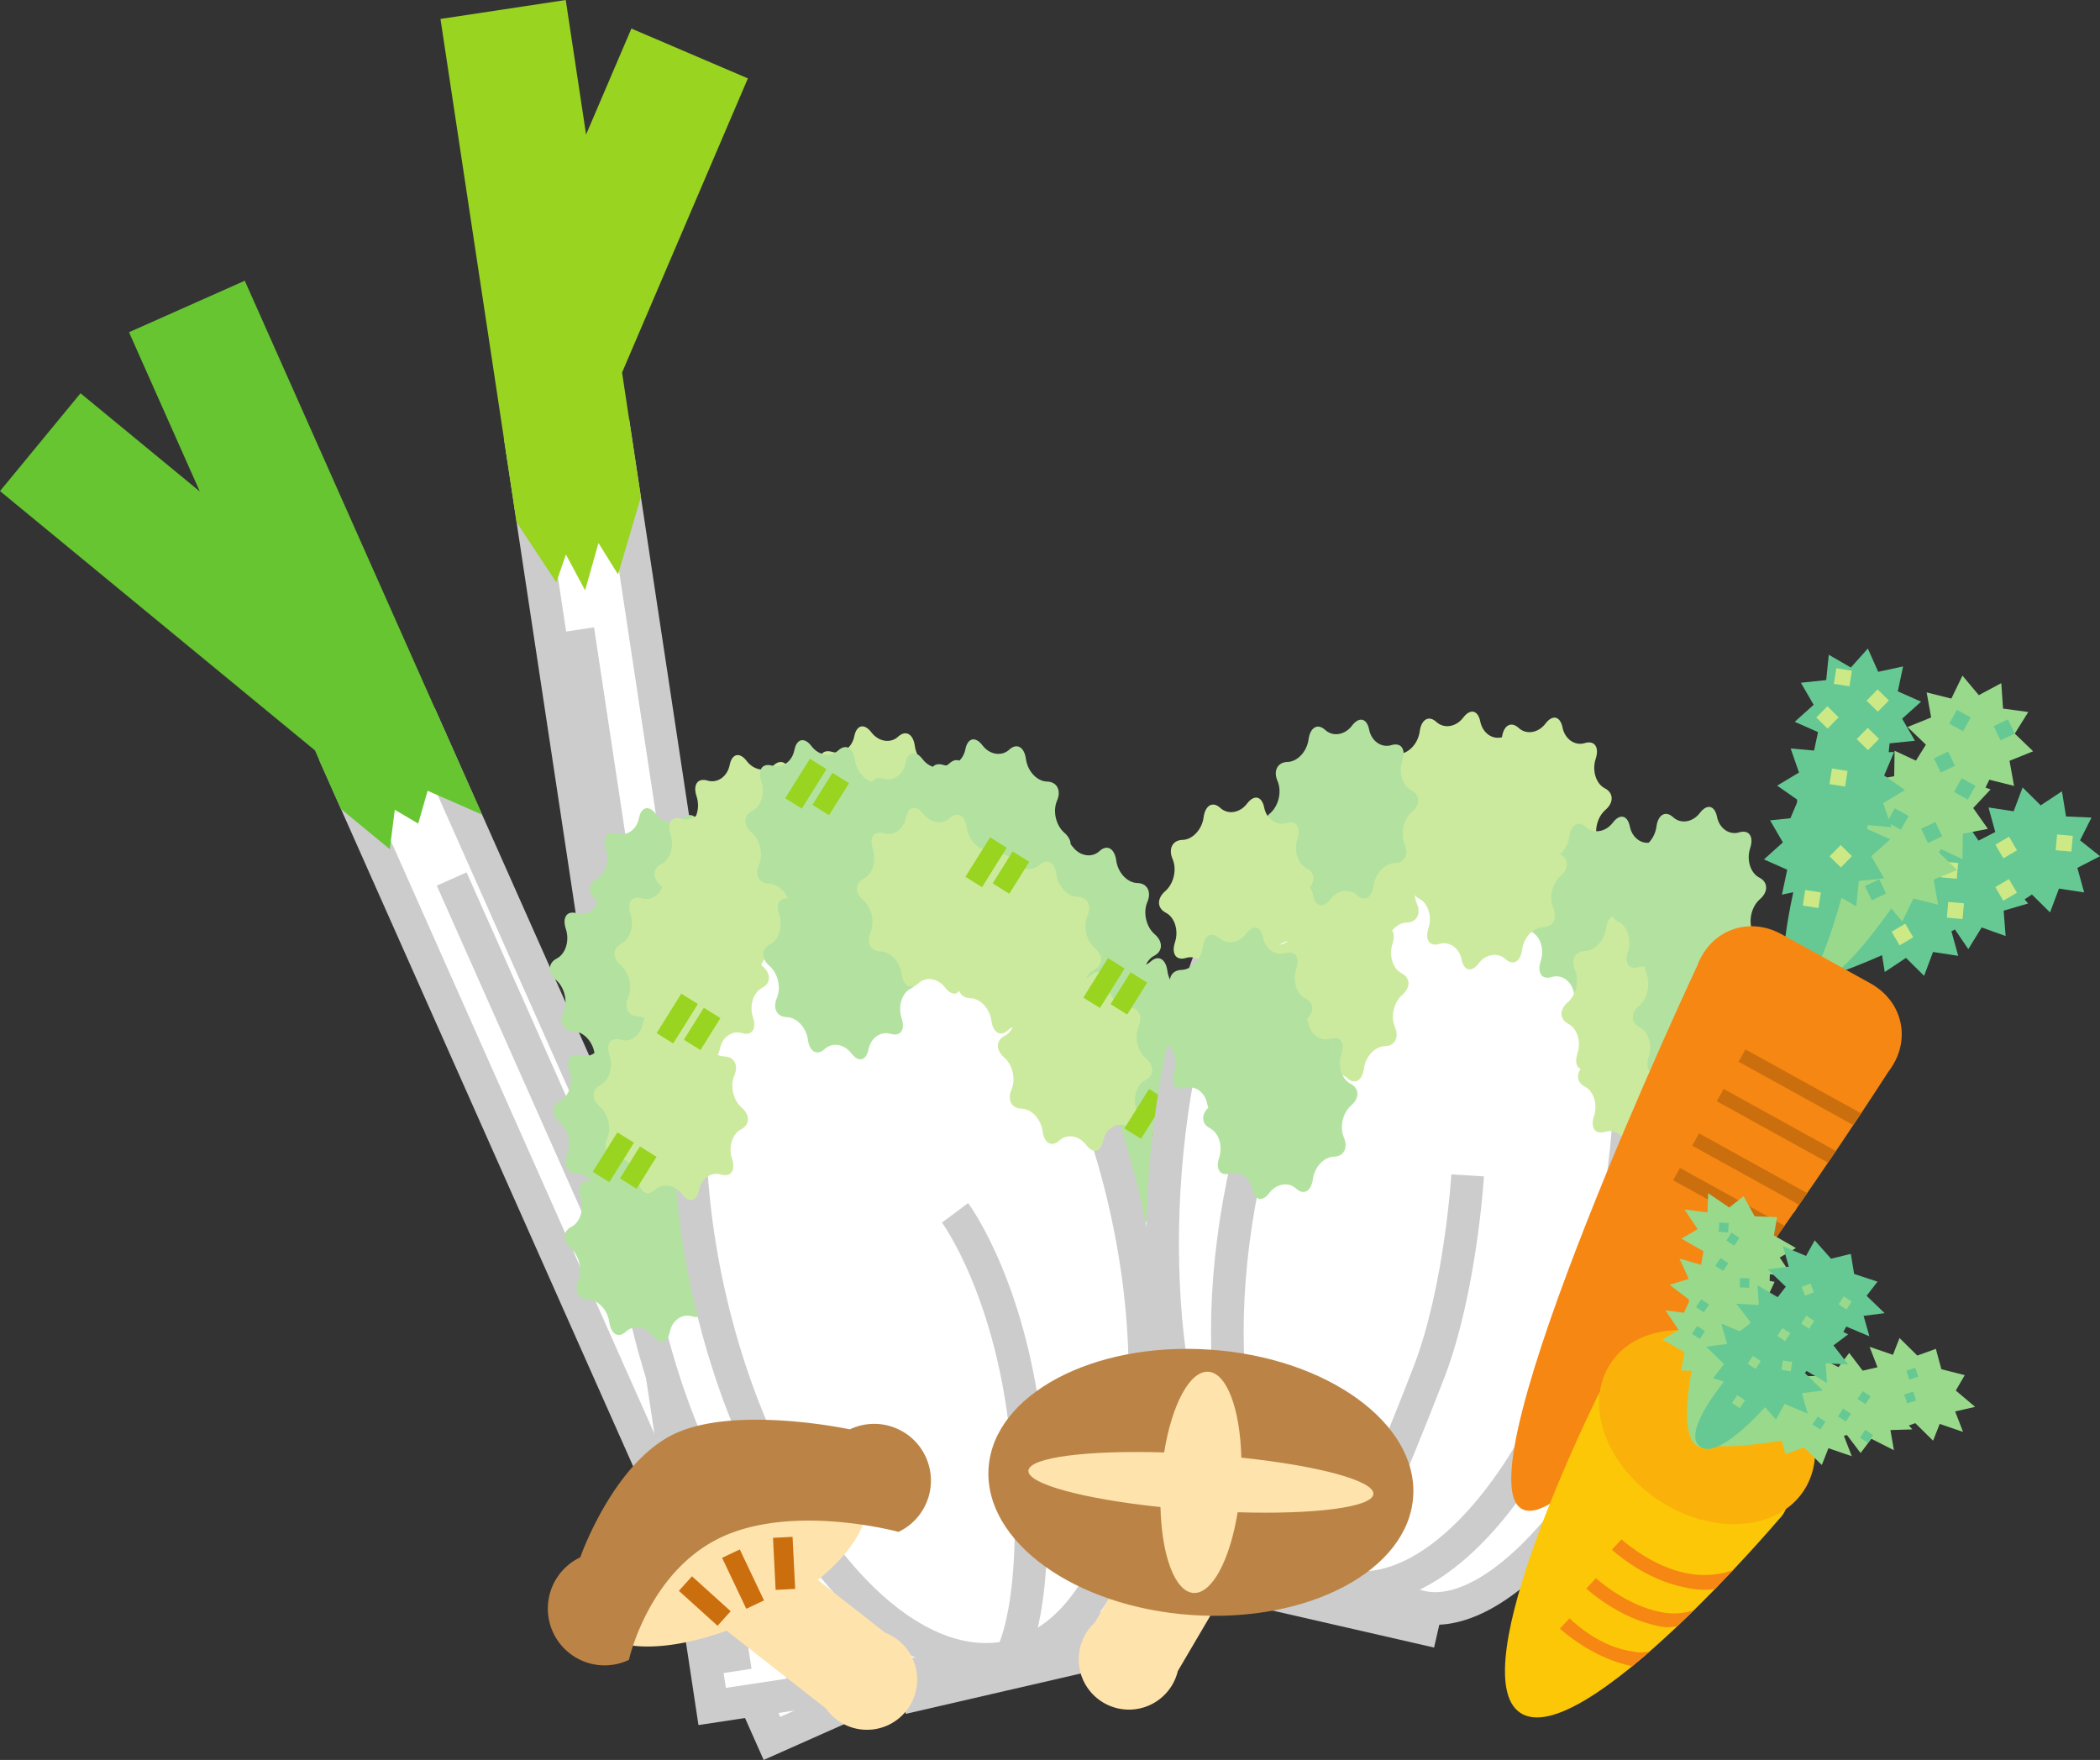 <svg xmlns="http://www.w3.org/2000/svg" width="321.574" height="269.469"><rect width="100%" height="100%" fill="#333333" stroke="none"/><path fill="#fff" stroke="#ccc" stroke-width="5" d="m51.136 115.29 67.074 150.88 13.16-5.848-67.078-150.879"/><path fill="#66c530" d="m68.925 119.857-32.71-73.574-13.16 5.852 14.128 31.777-24.512-20.18L3.52 74.85l46.746 38.485 3.988 8.976 3.524 2.899.668-5.29 4.082 2.388 1.34-4.665 5.058 2.215"/><path fill="none" stroke="#66c530" stroke-width="5" d="m68.925 119.857-32.71-73.574-13.16 5.852 14.128 31.777-24.512-20.18L3.52 74.85l46.746 38.485 3.988 8.976 3.524 2.899.668-5.29 4.082 2.388 1.34-4.665zm0 0"/><path fill="#fff" stroke="#ccc" stroke-width="5" d="m119.867 248.627-50.7-114.04m10.461-67.89 29.426 194.586 14.238-2.152L93.867 64.54"/><path fill="#99d420" d="m95.585 75.932-2.906-19.22 18.563-43.394-13.239-5.664-9.414 22.008-4.054-26.816-14.239 2.152 11.196 74.039 2.992 4.523 1.691-4.867 2.703 5.051 1.899-6.719 3.043 4.88 1.765-5.973"/><path fill="none" stroke="#99d420" stroke-width="5" d="m95.585 75.932-2.906-19.22 18.563-43.394-13.239-5.664-9.414 22.008-4.054-26.816-14.239 2.152 11.196 74.039 2.992 4.523 1.691-4.867 2.703 5.051 1.899-6.719 3.043 4.88zm0 0"/><path fill="#fff" stroke="#ccc" stroke-width="5" d="M112.609 255.889 88.492 96.424"/><path fill="#fff" d="m165.835 253.592-1.941-8.418-25.258 5.82 1.942 8.422 25.257-5.824"/><path fill="none" stroke="#ccc" stroke-width="5" d="m165.835 253.592-1.941-8.418-25.258 5.82 1.942 8.422zm0 0"/><path fill="#fff" d="M163.98 251.525c17.535-4.039 25.336-35.152 17.426-69.492-7.914-34.344-28.543-58.906-46.082-54.867-17.535 4.043-25.336 35.156-17.422 69.496 7.91 34.34 28.543 58.906 46.078 54.863"/><path fill="none" stroke="#ccc" stroke-width="5" d="M163.98 251.525c17.535-4.039 25.336-35.152 17.426-69.492-7.914-34.344-28.543-58.906-46.082-54.867-17.535 4.043-25.336 35.156-17.422 69.496 7.91 34.34 28.543 58.906 46.078 54.863zm0 0"/><path fill="#ccea9e" d="M116.925 120.865c.356-1.766 1.535-2.039 2.625-.601 1.09 1.433 2.93 1.73 4.09.656 1.16-1.074 2.313-.426 2.567 1.437.25 1.864 1.703 3.414 3.226 3.446 1.524.03 2.211 1.347 1.527 2.93-.683 1.581-.171 3.796 1.133 4.917 1.309 1.125 1.27 2.61-.09 3.305-1.359.695-1.988 2.723-1.398 4.508.594 1.789-.16 2.875-1.676 2.418-1.511-.461-3.039.613-3.39 2.379-.352 1.77-1.532 2.039-2.621.605-1.09-1.433-2.93-1.73-4.09-.656-1.16 1.074-2.317.426-2.567-1.442-.25-1.863-1.703-3.41-3.23-3.44-1.524-.032-2.211-1.353-1.528-2.935.684-1.578.176-3.793-1.132-4.914-1.309-1.12-1.266-2.609.093-3.304 1.356-.696 1.985-2.723 1.395-4.512-.59-1.785.164-2.871 1.676-2.414 1.511.457 3.039-.613 3.39-2.383"/><path fill="#ccea9e" d="M130.816 112.74c.351-1.766 1.531-2.039 2.621-.605 1.094 1.437 2.934 1.734 4.094.66 1.16-1.074 2.312-.426 2.562 1.437.254 1.864 1.703 3.414 3.23 3.446 1.524.027 2.212 1.347 1.528 2.93-.684 1.581-.172 3.792 1.133 4.917 1.308 1.121 1.266 2.61-.09 3.305-1.36.691-1.988 2.723-1.398 4.508.593 1.785-.165 2.87-1.676 2.414-1.512-.457-3.04.617-3.39 2.383-.352 1.77-1.532 2.039-2.622.605-1.09-1.437-2.934-1.73-4.094-.66-1.16 1.074-2.312.43-2.562-1.438-.25-1.863-1.703-3.414-3.23-3.44-1.524-.032-2.212-1.353-1.528-2.935.684-1.578.176-3.793-1.133-4.918-1.308-1.12-1.265-2.609.09-3.3 1.36-.696 1.988-2.727 1.398-4.512-.59-1.785.164-2.871 1.676-2.414 1.512.457 3.04-.613 3.39-2.383M110.8 133.057c.352-1.766 1.532-2.04 2.621-.606 1.094 1.438 2.934 1.73 4.094.66 1.16-1.074 2.313-.43 2.567 1.438.25 1.863 1.703 3.414 3.226 3.445 1.524.027 2.211 1.348 1.527 2.93-.683 1.582-.171 3.793 1.133 4.914 1.309 1.125 1.266 2.613-.09 3.304-1.359.696-1.988 2.727-1.398 4.512.594 1.785-.16 2.871-1.676 2.414-1.511-.457-3.039.614-3.39 2.383-.352 1.766-1.532 2.04-2.621.606-1.09-1.438-2.93-1.735-4.094-.66-1.16 1.074-2.313.425-2.563-1.438-.254-1.863-1.703-3.414-3.23-3.445-1.524-.028-2.211-1.348-1.528-2.93.684-1.582.172-3.793-1.132-4.918-1.309-1.121-1.266-2.61.09-3.3 1.359-.696 1.988-2.727 1.398-4.513-.59-1.785.164-2.87 1.676-2.414 1.511.457 3.039-.617 3.39-2.382"/><path fill="#ccea9e" d="M111.351 154.826c.352-1.77 1.531-2.039 2.625-.605 1.086 1.437 2.93 1.73 4.09.66 1.16-1.074 2.312-.43 2.566 1.437.25 1.864 1.703 3.414 3.227 3.442 1.523.03 2.21 1.351 1.527 2.933-.683 1.582-.172 3.793 1.133 4.914 1.309 1.125 1.266 2.61-.09 3.305-1.36.695-1.984 2.727-1.394 4.512.59 1.785-.164 2.87-1.68 2.414-1.512-.457-3.039.613-3.39 2.383-.352 1.765-1.532 2.039-2.622.605-1.09-1.437-2.93-1.734-4.09-.66-1.164 1.074-2.316.426-2.566-1.438-.25-1.863-1.703-3.414-3.23-3.445-1.524-.031-2.211-1.348-1.528-2.93.684-1.582.176-3.793-1.133-4.918-1.308-1.12-1.265-2.609.094-3.304 1.356-.692 1.984-2.723 1.395-4.508-.59-1.785.164-2.875 1.675-2.414 1.512.457 3.04-.617 3.391-2.383"/><path fill="#b3e2a0" d="M147.828 114.732c.351-1.77 1.53-2.039 2.62-.605 1.09 1.437 2.93 1.73 4.09.66 1.16-1.074 2.317-.43 2.567 1.437.25 1.864 1.703 3.415 3.227 3.442 1.523.031 2.214 1.351 1.53 2.933-.687 1.583-.175 3.793 1.134 4.915 1.304 1.125 1.265 2.613-.094 3.304-1.356.696-1.984 2.727-1.395 4.512.59 1.785-.164 2.871-1.675 2.414-1.516-.457-3.04.613-3.395 2.383-.352 1.765-1.531 2.039-2.621.605-1.09-1.437-2.93-1.734-4.09-.66-1.16 1.074-2.316.426-2.566-1.437-.25-1.864-1.703-3.414-3.227-3.446-1.527-.027-2.215-1.347-1.531-2.93.683-1.581.176-3.792-1.133-4.917-1.305-1.121-1.266-2.61.094-3.301 1.355-.695 1.984-2.727 1.394-4.512-.59-1.785.164-2.87 1.676-2.414 1.516.457 3.04-.617 3.395-2.383"/><path fill="#b3e2a0" d="M161.652 130.264c.351-1.766 1.531-2.04 2.62-.602 1.09 1.434 2.93 1.73 4.09.656 1.16-1.074 2.317-.426 2.567 1.438.25 1.863 1.703 3.414 3.227 3.445 1.527.031 2.215 1.348 1.531 2.93-.684 1.582-.176 3.793 1.133 4.918 1.305 1.12 1.265 2.61-.094 3.3-1.355.696-1.984 2.727-1.394 4.512.59 1.79-.164 2.875-1.676 2.418-1.516-.46-3.04.613-3.395 2.38-.351 1.769-1.531 2.038-2.62.605-1.09-1.438-2.93-1.73-4.09-.657-1.16 1.07-2.313.426-2.567-1.441-.25-1.863-1.703-3.414-3.227-3.442-1.527-.03-2.214-1.351-1.53-2.933.687-1.582.175-3.793-1.134-4.914-1.304-1.125-1.265-2.613.094-3.305 1.36-.695 1.984-2.726 1.395-4.512-.59-1.785.164-2.87 1.675-2.414 1.516.457 3.04-.613 3.395-2.382"/><path fill="#b3e2a0" d="M169.488 147.178c.351-1.77 1.531-2.04 2.62-.606 1.09 1.434 2.934 1.73 4.095.656 1.16-1.07 2.312-.425 2.562 1.438.25 1.867 1.703 3.414 3.23 3.445 1.524.031 2.212 1.352 1.528 2.93-.684 1.582-.176 3.797 1.133 4.918 1.308 1.125 1.265 2.61-.094 3.305-1.355.695-1.984 2.726-1.394 4.511.59 1.785-.165 2.871-1.676 2.414-1.512-.457-3.04.614-3.39 2.383-.352 1.766-1.532 2.04-2.626.602-1.09-1.434-2.93-1.73-4.09-.657-1.16 1.075-2.312.426-2.562-1.437-.254-1.863-1.707-3.414-3.23-3.445-1.524-.032-2.212-1.348-1.528-2.93.684-1.582.172-3.793-1.133-4.918-1.308-1.121-1.265-2.61.09-3.305 1.36-.695 1.988-2.722 1.398-4.508-.593-1.785.164-2.875 1.676-2.417 1.512.457 3.04-.614 3.39-2.38"/><path fill="#b3e2a0" d="M171.015 162.248c.352-1.766 1.531-2.04 2.621-.606 1.09 1.438 2.934 1.73 4.094.66 1.156-1.074 2.312-.425 2.562 1.438s1.704 3.414 3.23 3.442c1.524.03 2.212 1.351 1.528 2.933-.683 1.582-.175 3.793 1.133 4.918 1.309 1.121 1.266 2.61-.094 3.3-1.355.696-1.984 2.727-1.394 4.513.59 1.785-.164 2.87-1.676 2.414-1.512-.457-3.039.613-3.39 2.382-.352 1.766-1.532 2.04-2.626.606-1.09-1.438-2.93-1.734-4.09-.66-1.16 1.074-2.312.426-2.566-1.438-.25-1.863-1.703-3.414-3.226-3.441-1.524-.031-2.211-1.352-1.528-2.934.684-1.582.172-3.793-1.133-4.914-1.308-1.125-1.265-2.613.09-3.304 1.36-.696 1.989-2.727 1.399-4.512-.594-1.785.164-2.871 1.676-2.414 1.511.457 3.039-.617 3.39-2.383"/><path fill="#ccea9e" d="M113.046 174.139c.352-1.77 1.532-2.04 2.621-.606 1.09 1.438 2.934 1.73 4.094.66 1.16-1.074 2.313-.43 2.563 1.438.254 1.863 1.707 3.414 3.23 3.441 1.524.031 2.211 1.352 1.528 2.934-.684 1.582-.172 3.793 1.132 4.914 1.309 1.125 1.266 2.613-.09 3.304-1.359.696-1.988 2.727-1.398 4.512.594 1.785-.164 2.871-1.676 2.414-1.511-.457-3.039.614-3.39 2.383-.352 1.766-1.532 2.04-2.621.602-1.09-1.434-2.934-1.73-4.094-.657-1.16 1.075-2.313.426-2.563-1.437-.254-1.863-1.703-3.414-3.23-3.445-1.524-.028-2.211-1.348-1.527-2.93.683-1.582.171-3.793-1.133-4.918-1.309-1.121-1.266-2.61.09-3.305 1.359-.691 1.988-2.722 1.398-4.508-.594-1.785.164-2.87 1.676-2.418 1.511.461 3.039-.613 3.39-2.378m20.508-40.973c.352-1.766 1.531-2.04 2.621-.602 1.094 1.434 2.934 1.73 4.094.657 1.16-1.075 2.313-.426 2.566 1.437.25 1.867 1.704 3.414 3.227 3.445 1.523.032 2.215 1.348 1.527 2.93-.683 1.582-.172 3.797 1.133 4.918 1.309 1.121 1.266 2.61-.09 3.305-1.359.695-1.988 2.722-1.394 4.508.59 1.789-.168 2.875-1.68 2.418-1.512-.458-3.039.613-3.39 2.382-.352 1.766-1.532 2.035-2.622.602-1.09-1.434-2.933-1.73-4.093-.656-1.157 1.074-2.313.425-2.563-1.438s-1.703-3.414-3.23-3.445c-1.524-.031-2.211-1.348-1.528-2.93.684-1.582.176-3.797-1.132-4.918-1.305-1.125-1.266-2.61.09-3.305 1.359-.695 1.988-2.722 1.398-4.511-.594-1.785.164-2.871 1.676-2.414 1.511.457 3.039-.614 3.39-2.383"/><path fill="#b3e2a0" d="M147.914 123.1c.351-1.766 1.53-2.036 2.62-.602 1.09 1.434 2.934 1.73 4.094.656 1.16-1.07 2.313-.426 2.563 1.438.254 1.867 1.703 3.414 3.23 3.445 1.524.031 2.211 1.348 1.528 2.93-.684 1.582-.172 3.797 1.133 4.918 1.308 1.125 1.265 2.609-.09 3.304-1.36.696-1.989 2.723-1.399 4.512.59 1.785-.164 2.871-1.675 2.414-1.512-.457-3.04.613-3.391 2.383-.352 1.766-1.531 2.039-2.621.601-1.094-1.433-2.934-1.73-4.094-.656-1.16 1.074-2.312.426-2.562-1.437-.254-1.867-1.707-3.414-3.23-3.446-1.524-.03-2.212-1.347-1.528-2.93.683-1.581.172-3.796-1.133-4.917-1.309-1.121-1.266-2.61.09-3.305 1.36-.695 1.984-2.723 1.394-4.508-.59-1.789.168-2.875 1.68-2.418 1.512.457 3.039-.613 3.39-2.383"/><path fill="#fff" d="M144.898 255.924c17.535-4.04 25.336-35.157 17.426-69.496-7.914-34.34-28.543-58.903-46.082-54.864-17.535 4.043-25.336 35.157-17.422 69.496 7.91 34.34 28.543 58.903 46.078 54.864"/><path fill="none" stroke="#ccc" stroke-width="5" d="M144.898 255.924c17.535-4.04 25.336-35.157 17.426-69.496-7.914-34.34-28.543-58.903-46.082-54.864-17.535 4.043-25.336 35.157-17.422 69.496 7.91 34.34 28.543 58.903 46.078 54.864zm0 0"/><path fill="#b3e2a0" d="M97.843 125.264c.356-1.766 1.535-2.04 2.625-.606 1.09 1.438 2.93 1.73 4.09.66 1.16-1.074 2.313-.43 2.566 1.438.25 1.863 1.704 3.414 3.227 3.445 1.523.027 2.211 1.348 1.527 2.93-.683 1.582-.171 3.793 1.133 4.914 1.309 1.125 1.27 2.613-.09 3.304-1.359.696-1.984 2.727-1.394 4.512.59 1.785-.164 2.871-1.68 2.414-1.512-.457-3.039.614-3.39 2.383-.352 1.766-1.532 2.04-2.622.606-1.09-1.438-2.93-1.73-4.09-.66-1.16 1.074-2.316.43-2.566-1.438-.25-1.863-1.703-3.414-3.226-3.445-1.528-.028-2.215-1.348-1.532-2.93.684-1.582.176-3.793-1.132-4.918-1.309-1.121-1.266-2.61.093-3.3 1.356-.696 1.985-2.727 1.395-4.513-.59-1.785.164-2.87 1.676-2.414 1.511.457 3.039-.613 3.39-2.382"/><path fill="#ccea9e" d="M111.734 117.139c.351-1.77 1.531-2.04 2.621-.606 1.094 1.434 2.934 1.73 4.094.656 1.16-1.07 2.312-.425 2.562 1.438.254 1.867 1.707 3.414 3.23 3.445 1.524.031 2.212 1.352 1.528 2.93-.684 1.582-.172 3.797 1.133 4.918 1.308 1.125 1.265 2.61-.09 3.304-1.36.696-1.988 2.723-1.394 4.512.59 1.785-.168 2.871-1.68 2.414-1.512-.457-3.04.614-3.39 2.383-.352 1.766-1.532 2.04-2.622.602-1.09-1.434-2.933-1.73-4.094-.657-1.16 1.075-2.312.426-2.562-1.437s-1.703-3.414-3.23-3.445c-1.524-.032-2.212-1.348-1.528-2.93.684-1.582.176-3.793-1.133-4.918-1.308-1.121-1.265-2.61.09-3.305 1.36-.695 1.988-2.722 1.398-4.511-.59-1.782.165-2.872 1.676-2.415 1.512.457 3.04-.613 3.39-2.378"/><path fill="#b3e2a0" d="M91.718 137.455c.352-1.77 1.535-2.04 2.625-.606 1.09 1.434 2.93 1.731 4.09.657 1.16-1.074 2.313-.426 2.566 1.437.25 1.864 1.704 3.414 3.227 3.446 1.523.03 2.211 1.351 1.527 2.93-.683 1.581-.171 3.796 1.133 4.917 1.309 1.125 1.27 2.61-.09 3.305-1.359.695-1.988 2.723-1.394 4.508.59 1.789-.164 2.875-1.68 2.418-1.512-.457-3.039.613-3.39 2.379-.352 1.77-1.532 2.039-2.622.605-1.09-1.434-2.93-1.73-4.09-.656-1.16 1.074-2.316.426-2.566-1.438-.25-1.863-1.703-3.414-3.23-3.445-1.524-.031-2.211-1.348-1.528-2.93.684-1.582.176-3.793-1.132-4.918-1.309-1.12-1.266-2.61.093-3.304 1.356-.696 1.985-2.723 1.395-4.512-.59-1.785.164-2.871 1.676-2.414 1.511.457 3.039-.613 3.39-2.38"/><path fill="#b3e2a0" d="M92.269 159.22c.356-1.765 1.535-2.038 2.625-.601 1.09 1.434 2.93 1.73 4.09.656 1.16-1.074 2.312-.426 2.566 1.438.25 1.863 1.703 3.414 3.227 3.445 1.523.031 2.215 1.348 1.527 2.93-.683 1.582-.172 3.797 1.133 4.918 1.309 1.12 1.266 2.61-.09 3.304-1.36.696-1.984 2.723-1.394 4.508.59 1.79-.164 2.875-1.68 2.418-1.512-.457-3.035.613-3.39 2.38-.352 1.769-1.532 2.042-2.622.605-1.09-1.434-2.93-1.73-4.09-.657-1.16 1.075-2.316.426-2.566-1.437-.25-1.867-1.703-3.414-3.227-3.445-1.527-.032-2.214-1.348-1.53-2.93.683-1.582.175-3.797-1.134-4.918-1.304-1.125-1.265-2.61.094-3.305 1.356-.695 1.984-2.722 1.395-4.512-.59-1.785.164-2.87 1.675-2.414 1.512.457 3.04-.613 3.391-2.382"/><path fill="#ccea9e" d="M128.746 119.127c.351-1.766 1.53-2.04 2.62-.602 1.09 1.434 2.93 1.73 4.09.657 1.16-1.075 2.317-.426 2.567 1.437s1.703 3.414 3.227 3.445c1.527.032 2.214 1.352 1.53 2.93-.683 1.582-.175 3.797 1.134 4.918 1.304 1.125 1.265 2.61-.094 3.305-1.356.695-1.985 2.722-1.395 4.507.59 1.79-.164 2.875-1.675 2.418-1.516-.46-3.04.614-3.395 2.383-.352 1.766-1.531 2.04-2.621.602-1.09-1.434-2.93-1.73-4.09-.656-1.16 1.074-2.316.425-2.566-1.438s-1.703-3.414-3.227-3.445c-1.527-.031-2.215-1.348-1.531-2.93.683-1.582.176-3.797-1.133-4.918-1.305-1.121-1.266-2.61.094-3.305 1.355-.695 1.984-2.722 1.394-4.511-.59-1.785.164-2.871 1.676-2.414 1.516.457 3.04-.614 3.395-2.383"/><path fill="#ccea9e" d="M142.57 134.662c.351-1.77 1.531-2.04 2.62-.605 1.09 1.437 2.93 1.73 4.09.656 1.16-1.07 2.317-.426 2.567 1.441.25 1.863 1.703 3.414 3.227 3.442 1.527.03 2.215 1.351 1.531 2.933-.684 1.582-.176 3.793 1.133 4.914 1.304 1.125 1.265 2.61-.094 3.305-1.355.695-1.984 2.726-1.394 4.512.59 1.785-.165 2.87-1.676 2.414-1.516-.457-3.04.613-3.395 2.383-.351 1.765-1.531 2.039-2.62.601-1.09-1.434-2.93-1.73-4.09-.656-1.16 1.074-2.313.426-2.567-1.438-.25-1.863-1.703-3.414-3.227-3.445-1.523-.031-2.215-1.348-1.53-2.93.687-1.582.175-3.797-1.134-4.918-1.304-1.12-1.265-2.609.094-3.304 1.355-.692 1.984-2.723 1.394-4.508-.59-1.785.165-2.875 1.68-2.418 1.512.46 3.035-.613 3.39-2.379"/><path fill="#ccea9e" d="M150.406 151.572c.351-1.765 1.531-2.039 2.625-.601 1.086 1.433 2.93 1.73 4.09.656 1.16-1.074 2.312-.426 2.562 1.437.254 1.864 1.703 3.414 3.23 3.446 1.524.03 2.212 1.347 1.528 2.93-.684 1.581-.172 3.792 1.133 4.917 1.308 1.121 1.265 2.61-.094 3.305-1.355.695-1.984 2.723-1.395 4.508.59 1.785-.164 2.875-1.675 2.414-1.512-.457-3.04.617-3.39 2.383-.352 1.77-1.532 2.039-2.626.605-1.09-1.437-2.93-1.73-4.09-.656-1.16 1.07-2.312.426-2.562-1.442-.254-1.863-1.703-3.41-3.23-3.44-1.524-.032-2.212-1.352-1.528-2.935.684-1.582.172-3.792-1.133-4.914-1.308-1.125-1.266-2.609.094-3.304 1.355-.696 1.984-2.727 1.394-4.512-.59-1.785.164-2.871 1.676-2.414 1.512.457 3.04-.613 3.39-2.383"/><path fill="#ccea9e" d="M151.933 166.646c.352-1.77 1.531-2.039 2.621-.605 1.09 1.433 2.934 1.73 4.09.656 1.164-1.074 2.316-.426 2.566 1.438.25 1.867 1.704 3.414 3.23 3.445 1.524.031 2.212 1.352 1.528 2.93-.683 1.582-.172 3.797 1.133 4.918 1.309 1.125 1.266 2.609-.094 3.304-1.355.696-1.984 2.723-1.394 4.512.59 1.785-.164 2.871-1.676 2.414-1.512-.457-3.039.613-3.39 2.383-.352 1.766-1.532 2.039-2.622.601-1.09-1.433-2.933-1.73-4.093-.656-1.16 1.074-2.313.426-2.567-1.437-.25-1.864-1.703-3.414-3.226-3.446-1.524-.03-2.211-1.347-1.528-2.93.684-1.581.172-3.796-1.133-4.917-1.308-1.121-1.265-2.61.09-3.305 1.36-.695 1.989-2.723 1.399-4.508-.59-1.789.164-2.875 1.675-2.418 1.512.461 3.04-.613 3.391-2.379"/><path fill="#b3e2a0" d="M93.964 178.537c.352-1.77 1.532-2.043 2.621-.605 1.09 1.433 2.934 1.73 4.094.656 1.16-1.074 2.313-.426 2.567 1.437.25 1.864 1.703 3.414 3.226 3.446 1.524.03 2.211 1.347 1.528 2.93-.684 1.581-.172 3.796 1.132 4.917 1.309 1.121 1.266 2.61-.09 3.305-1.359.695-1.988 2.723-1.398 4.508.594 1.789-.164 2.875-1.676 2.418-1.511-.457-3.039.613-3.39 2.379-.352 1.77-1.532 2.039-2.621.605-1.09-1.434-2.93-1.73-4.094-.656-1.156 1.074-2.313.426-2.563-1.438-.25-1.863-1.703-3.414-3.23-3.445-1.524-.031-2.211-1.352-1.527-2.93.683-1.582.171-3.797-1.133-4.918-1.309-1.12-1.266-2.609.093-3.304 1.356-.696 1.985-2.723 1.395-4.512-.59-1.785.164-2.871 1.676-2.414 1.511.457 3.039-.613 3.39-2.379"/><path fill="#ccea9e" d="M114.472 137.564c.352-1.765 1.531-2.039 2.625-.605 1.09 1.437 2.93 1.734 4.09.66 1.16-1.074 2.313-.426 2.566 1.438.25 1.863 1.704 3.414 3.227 3.445 1.523.027 2.215 1.347 1.527 2.93-.683 1.582-.172 3.792 1.133 4.917 1.309 1.122 1.266 2.61-.09 3.301-1.359.696-1.988 2.727-1.394 4.512.59 1.785-.164 2.871-1.68 2.414-1.512-.457-3.039.617-3.39 2.383-.352 1.765-1.532 2.039-2.622.605-1.09-1.437-2.93-1.73-4.09-.66-1.16 1.074-2.316.43-2.566-1.437-.25-1.864-1.703-3.414-3.23-3.442-1.524-.03-2.211-1.351-1.528-2.933.684-1.582.176-3.793-1.132-4.918-1.305-1.121-1.266-2.61.093-3.301 1.356-.695 1.985-2.727 1.395-4.512-.59-1.785.164-2.87 1.676-2.414 1.511.457 3.039-.613 3.39-2.383"/><path fill="#ccea9e" d="M128.832 127.498c.351-1.766 1.53-2.04 2.62-.606 1.09 1.438 2.934 1.735 4.094.66 1.16-1.074 2.313-.425 2.563 1.438.254 1.863 1.703 3.414 3.23 3.445 1.524.028 2.211 1.348 1.528 2.93-.684 1.582-.172 3.793 1.133 4.918 1.308 1.121 1.265 2.61-.09 3.305-1.36.691-1.989 2.722-1.399 4.508.59 1.785-.164 2.875-1.676 2.414-1.511-.457-3.039.617-3.39 2.382-.352 1.77-1.531 2.04-2.621.606-1.094-1.434-2.934-1.73-4.094-.66-1.16 1.074-2.312.43-2.562-1.438-.254-1.863-1.708-3.414-3.231-3.441-1.523-.031-2.21-1.352-1.527-2.934.683-1.578.172-3.793-1.133-4.914-1.309-1.125-1.266-2.613.09-3.304 1.36-.696 1.988-2.727 1.394-4.512-.59-1.785.168-2.871 1.68-2.414 1.512.457 3.039-.614 3.39-2.383"/><path fill="#fff" d="M154.804 253.639c17.535-4.04 25.34-35.153 17.426-69.497-7.914-34.34-28.543-58.902-46.078-54.859-17.535 4.04-25.34 35.152-17.426 69.496 7.914 34.34 28.543 58.903 46.078 54.86"/><path fill="none" stroke="#ccc" stroke-width="5" d="M154.804 253.639c17.535-4.04 25.34-35.153 17.426-69.497-7.914-34.34-28.543-58.902-46.078-54.859-17.535 4.04-25.34 35.152-17.426 69.496 7.914 34.34 28.543 58.903 46.078 54.86zm0 0"/><path fill="#ccea9e" d="M107.753 122.982c.352-1.77 1.532-2.039 2.622-.605 1.09 1.433 2.93 1.73 4.09.656 1.16-1.074 2.316-.426 2.566 1.438.25 1.863 1.703 3.414 3.226 3.445 1.528.031 2.215 1.348 1.532 2.93-.684 1.582-.176 3.793 1.132 4.918 1.305 1.12 1.266 2.609-.093 3.304-1.356.696-1.985 2.723-1.395 4.512.59 1.785-.164 2.871-1.676 2.414-1.511-.457-3.039.613-3.39 2.379-.356 1.77-1.535 2.043-2.625.605-1.09-1.433-2.93-1.73-4.09-.656-1.16 1.07-2.313.426-2.567-1.437-.25-1.868-1.703-3.414-3.226-3.446-1.524-.03-2.215-1.347-1.527-2.93.683-1.581.171-3.796-1.133-4.917-1.309-1.125-1.266-2.61.09-3.305 1.359-.695 1.988-2.723 1.394-4.508-.59-1.789.164-2.875 1.68-2.418 1.511.457 3.039-.613 3.39-2.379"/><path fill="#b3e2a0" d="M121.644 114.853c.352-1.765 1.531-2.039 2.621-.605 1.09 1.437 2.93 1.734 4.09.66 1.16-1.074 2.316-.426 2.566 1.438.25 1.863 1.704 3.414 3.23 3.445 1.524.031 2.212 1.348 1.528 2.93-.683 1.582-.176 3.793 1.133 4.918 1.305 1.12 1.266 2.609-.094 3.304-1.355.692-1.984 2.723-1.394 4.508.59 1.785-.164 2.875-1.68 2.418-1.512-.46-3.035.613-3.39 2.379-.348 1.766-1.532 2.039-2.622.605-1.09-1.437-2.93-1.73-4.09-.656-1.16 1.07-2.316.426-2.566-1.441-.25-1.864-1.703-3.414-3.226-3.442-1.528-.03-2.215-1.351-1.532-2.933.688-1.582.176-3.793-1.133-4.914-1.304-1.125-1.265-2.61.094-3.305 1.36-.695 1.985-2.723 1.395-4.512-.59-1.785.164-2.87 1.68-2.414 1.511.457 3.035-.613 3.39-2.383"/><path fill="#ccea9e" d="M101.628 135.17c.352-1.766 1.532-2.04 2.622-.606 1.09 1.438 2.93 1.735 4.09.66 1.16-1.074 2.316-.425 2.566 1.438s1.703 3.414 3.226 3.445c1.528.028 2.215 1.348 1.532 2.93-.684 1.582-.176 3.793 1.132 4.918 1.305 1.121 1.266 2.61-.093 3.3-1.356.696-1.985 2.727-1.395 4.512.59 1.786-.164 2.872-1.676 2.415-1.515-.458-3.039.613-3.39 2.382-.356 1.77-1.535 2.04-2.625.606-1.09-1.438-2.93-1.73-4.09-.66-1.16 1.074-2.317.43-2.567-1.438-.25-1.863-1.703-3.414-3.226-3.445-1.524-.028-2.215-1.348-1.527-2.93.683-1.582.171-3.793-1.133-4.914-1.309-1.125-1.27-2.613.09-3.309 1.355-.69 1.984-2.722 1.394-4.507-.59-1.785.164-2.871 1.68-2.414 1.512.457 3.039-.614 3.39-2.383"/><path fill="#ccea9e" d="M98.414 156.822c.351-1.77 1.535-2.039 2.625-.605 1.09 1.437 2.93 1.73 4.09.656 1.16-1.07 2.316-.426 2.566 1.441.25 1.864 1.703 3.41 3.226 3.442 1.524.03 2.211 1.351 1.528 2.933-.684 1.578-.172 3.793 1.136 4.918 1.305 1.121 1.262 2.606-.093 3.301-1.36.695-1.985 2.727-1.395 4.512.59 1.785-.168 2.87-1.68 2.414-1.511-.457-3.039.613-3.39 2.383-.352 1.765-1.531 2.039-2.621.601-1.09-1.433-2.934-1.73-4.094-.656-1.156 1.074-2.312.426-2.562-1.438-.25-1.863-1.704-3.414-3.23-3.445-1.524-.031-2.212-1.347-1.528-2.93.683-1.582.176-3.792-1.133-4.917-1.309-1.122-1.266-2.61.094-3.305 1.355-.695 1.984-2.723 1.394-4.508-.59-1.785.164-2.875 1.676-2.414 1.516.457 3.039-.617 3.39-2.383"/><path fill="#b3e2a0" d="M138.652 116.846c.351-1.766 1.531-2.04 2.625-.606 1.086 1.438 2.93 1.73 4.09.66 1.16-1.074 2.312-.43 2.562 1.438.254 1.863 1.703 3.414 3.23 3.445 1.524.031 2.212 1.348 1.528 2.93-.684 1.582-.172 3.793 1.133 4.918 1.308 1.12 1.265 2.61-.09 3.3-1.36.696-1.988 2.727-1.399 4.512.59 1.785-.164 2.875-1.675 2.414-1.512-.457-3.04.614-3.39 2.383-.352 1.766-1.532 2.04-2.622.606-1.094-1.438-2.934-1.73-4.094-.66-1.16 1.074-2.312.43-2.562-1.438-.25-1.863-1.703-3.414-3.23-3.445-1.524-.028-2.212-1.348-1.528-2.93.684-1.582.176-3.793-1.133-4.914-1.308-1.125-1.266-2.613.09-3.305 1.36-.695 1.988-2.726 1.398-4.512-.59-1.785.164-2.875 1.676-2.414 1.512.457 3.04-.613 3.39-2.382"/><path fill="#ccea9e" d="M152.476 132.377c.352-1.766 1.531-2.04 2.621-.602 1.09 1.434 2.934 1.73 4.094.657 1.16-1.075 2.312-.426 2.562 1.437.254 1.863 1.707 3.414 3.23 3.445 1.524.032 2.212 1.348 1.528 2.93-.683 1.582-.172 3.797 1.133 4.918 1.309 1.121 1.266 2.61-.09 3.305-1.36.695-1.984 2.722-1.394 4.507.59 1.786-.168 2.875-1.68 2.415-1.512-.457-3.039.617-3.39 2.382-.352 1.77-1.532 2.04-2.622.606-1.09-1.434-2.933-1.73-4.093-.656-1.16 1.07-2.313.425-2.563-1.438-.254-1.867-1.707-3.414-3.23-3.445-1.524-.031-2.211-1.352-1.528-2.93.684-1.582.172-3.797-1.133-4.918-1.308-1.125-1.265-2.61.09-3.305 1.36-.695 1.988-2.726 1.399-4.511-.59-1.785.164-2.871 1.675-2.414 1.512.457 3.04-.614 3.391-2.383"/><path fill="#ccea9e" d="M160.312 149.29c.355-1.765 1.535-2.038 2.625-.605 1.09 1.438 2.93 1.73 4.09.657 1.16-1.07 2.316-.426 2.566 1.441.25 1.863 1.703 3.414 3.227 3.441 1.523.032 2.215 1.352 1.531 2.934-.684 1.582-.176 3.793 1.129 4.914 1.309 1.125 1.27 2.61-.09 3.305-1.355.695-1.984 2.722-1.394 4.512.59 1.785-.164 2.87-1.676 2.414-1.516-.457-3.04.613-3.395 2.382-.351 1.766-1.53 2.04-2.62.602-1.09-1.434-2.93-1.73-4.09-.656-1.16 1.074-2.317.426-2.567-1.438-.25-1.863-1.703-3.414-3.227-3.445-1.527-.031-2.214-1.348-1.53-2.93.683-1.582.175-3.793-1.134-4.918-1.304-1.12-1.265-2.61.094-3.304 1.356-.692 1.984-2.723 1.395-4.508-.59-1.785.164-2.875 1.675-2.418 1.516.46 3.04-.613 3.391-2.38"/><path fill="#b3e2a0" d="M124.382 135.283c.352-1.77 1.532-2.039 2.621-.605 1.09 1.433 2.93 1.73 4.09.656 1.16-1.074 2.317-.426 2.567 1.437.25 1.864 1.703 3.414 3.226 3.446 1.528.03 2.215 1.351 1.531 2.933-.683 1.578-.175 3.793 1.133 4.914 1.305 1.125 1.266 2.61-.093 3.305-1.356.695-1.985 2.723-1.395 4.512.59 1.785-.164 2.87-1.676 2.414-1.515-.457-3.039.613-3.39 2.379-.356 1.77-1.536 2.043-2.625.605-1.09-1.433-2.93-1.73-4.09-.656-1.16 1.074-2.317.426-2.567-1.438-.25-1.863-1.703-3.414-3.226-3.445-1.524-.031-2.211-1.351-1.528-2.93.684-1.582.172-3.796-1.132-4.918-1.309-1.125-1.27-2.609.09-3.304 1.359-.696 1.988-2.723 1.394-4.508-.59-1.79.164-2.875 1.68-2.418 1.511.457 3.039-.613 3.39-2.379"/><path fill="#ccea9e" d="M138.738 125.217c.355-1.77 1.535-2.04 2.625-.606 1.09 1.434 2.93 1.73 4.09.656 1.16-1.07 2.316-.425 2.566 1.438.25 1.867 1.703 3.418 3.227 3.445 1.523.031 2.214 1.352 1.53 2.934-.687 1.578-.175 3.793 1.134 4.914 1.304 1.125 1.265 2.61-.094 3.305-1.36.695-1.984 2.726-1.395 4.511.59 1.785-.164 2.871-1.68 2.414-1.511-.457-3.034.614-3.39 2.383-.351 1.766-1.531 2.04-2.621.602-1.09-1.434-2.93-1.73-4.09-.656-1.16 1.074-2.316.425-2.566-1.438s-1.703-3.414-3.227-3.445c-1.527-.031-2.215-1.348-1.531-2.93.684-1.582.176-3.793-1.133-4.918-1.305-1.121-1.265-2.61.094-3.305 1.355-.691 1.984-2.722 1.394-4.507-.59-1.79.164-2.875 1.676-2.418 1.516.46 3.04-.614 3.39-2.38"/><path fill="#fff" stroke="#ccc" stroke-width="5" d="M146.246 185.701s9.109 12.184 11.132 36.348c2.02 24.16-2.574 31.59-2.574 31.59"/><path fill="none" stroke="#99d420" stroke-width="3" d="m105.597 152.932-3.777 6.042m7.23-3.882-3.058 4.894m-10.18 14.184-3.777 6.043m7.23-3.883-3.058 4.89m29.085-64.25-3.78 6.044m7.234-3.887-3.063 4.894m27.203 4.981-3.777 6.043m7.231-3.883-3.06 4.89m17.66 11.446-3.776 6.043m7.23-3.883-3.059 4.89m5.895 12.977-3.777 6.043m7.23-3.883-3.058 4.891"/><path fill="#fff" d="m217.722 249.267 2.145-9.355-25.266-5.79-2.144 9.36 25.265 5.785"/><path fill="none" stroke="#ccc" stroke-width="5" d="m217.722 249.267 2.145-9.355-25.266-5.79-2.144 9.36zm0 0"/><path fill="#fff" d="M198.003 241.096c12.723.73 24.524-24.465 26.348-56.282 1.828-31.812-7.008-58.195-19.73-58.925-12.727-.73-24.524 24.468-26.352 56.28-1.828 31.813 7.008 58.196 19.734 58.927"/><path fill="none" stroke="#ccc" stroke-width="5" d="M198.003 241.096c12.723.73 24.524-24.465 26.348-56.282 1.828-31.812-7.008-58.195-19.73-58.925-12.727-.73-24.524 24.468-26.352 56.28-1.828 31.813 7.008 58.196 19.734 58.927zm0 0"/><path fill="#fff" d="M216.488 245.72c12 4.294 30.43-16.554 41.156-46.562 10.727-30.004 9.691-57.809-2.309-62.101-12.003-4.29-30.43 16.558-41.156 46.562-10.726 30.008-9.695 57.813 2.309 62.102"/><path fill="none" stroke="#ccc" stroke-width="5" d="M216.488 245.72c12 4.294 30.43-16.554 41.156-46.562 10.727-30.004 9.691-57.809-2.309-62.101-12.003-4.29-30.43 16.558-41.156 46.562-10.726 30.008-9.695 57.813 2.309 62.102zm0 0"/><path fill="#fff" d="M205.433 242.736c15.348 3.516 33.762-19.703 41.133-51.86 7.367-32.155.898-61.077-14.45-64.593-15.347-3.52-33.761 19.7-41.132 51.856-7.367 32.16-.899 61.078 14.45 64.597"/><path fill="none" stroke="#ccc" stroke-width="5" d="M205.433 242.736c15.348 3.516 33.762-19.703 41.133-51.86 7.367-32.155.898-61.077-14.45-64.593-15.347-3.52-33.761 19.7-41.132 51.856-7.367 32.16-.899 61.078 14.45 64.597zm0 0"/><path fill="#ccea9e" d="M236.652 110.799c1.086-1.434 2.265-1.164 2.62.601.356 1.766 1.884 2.836 3.395 2.38 1.512-.462 2.27.624 1.68 2.413-.59 1.785.043 3.813 1.402 4.508 1.356.691 1.403 2.18.094 3.3-1.304 1.126-1.812 3.34-1.125 4.923.684 1.578 0 2.898-1.527 2.93-1.524.035-2.977 1.585-3.223 3.449-.25 1.863-1.402 2.511-2.562 1.441-1.164-1.07-3.004-.773-4.094.664-1.086 1.434-2.266 1.164-2.621-.601-.356-1.77-1.883-2.84-3.395-2.38-1.511.462-2.265-.624-1.68-2.413.59-1.786-.042-3.813-1.402-4.508-1.355-.692-1.398-2.18-.093-3.305 1.304-1.121 1.812-3.336 1.125-4.918-.684-1.578.004-2.898 1.527-2.934 1.523-.03 2.977-1.582 3.223-3.445.25-1.867 1.402-2.515 2.562-1.441 1.164 1.07 3.004.773 4.094-.664"/><path fill="#b3e2a0" d="M246.964 125.967c1.086-1.438 2.266-1.168 2.621.601.356 1.766 1.883 2.836 3.395 2.375 1.512-.457 2.27.63 1.68 2.414-.586 1.785.043 3.817 1.402 4.508 1.36.695 1.398 2.18.094 3.305-1.305 1.125-1.813 3.34-1.125 4.918.683 1.582 0 2.902-1.528 2.933-1.523.032-2.972 1.586-3.222 3.45-.25 1.863-1.403 2.511-2.563 1.441-1.164-1.074-3.004-.777-4.09.66-1.09 1.438-2.27 1.168-2.625-.601-.351-1.766-1.882-2.836-3.394-2.375-1.512.457-2.266-.63-1.68-2.414.59-1.79-.043-3.817-1.398-4.508-1.36-.692-1.403-2.18-.098-3.305s1.813-3.336 1.125-4.918c-.683-1.582.004-2.902 1.527-2.934 1.524-.03 2.977-1.585 3.223-3.449.25-1.863 1.402-2.511 2.567-1.441 1.16 1.074 3 .777 4.09-.66"/><path fill="#ccea9e" d="M252.597 140.06c1.09-1.437 2.27-1.168 2.621.602.356 1.766 1.883 2.836 3.395 2.379 1.515-.461 2.27.625 1.683 2.41-.59 1.79.04 3.816 1.399 4.508 1.36.695 1.402 2.18.097 3.305-1.304 1.125-1.812 3.34-1.128 4.918.687 1.582 0 2.902-1.524 2.933-1.527.035-2.976 1.586-3.226 3.45-.247 1.863-1.403 2.511-2.563 1.44-1.16-1.073-3-.773-4.09.66-1.09 1.438-2.27 1.169-2.625-.597-.351-1.77-1.879-2.84-3.39-2.379-1.516.461-2.27-.625-1.684-2.414.59-1.785-.04-3.816-1.398-4.508-1.36-.691-1.403-2.18-.094-3.304 1.304-1.125 1.808-3.336 1.125-4.918-.688-1.582 0-2.903 1.523-2.934 1.528-.031 2.977-1.582 3.227-3.445.246-1.867 1.402-2.516 2.562-1.442 1.16 1.07 3 .774 4.09-.664"/><path fill="#ccea9e" d="M255.125 149.67c1.09-1.438 2.269-1.168 2.625.597.351 1.77 1.878 2.84 3.39 2.38 1.516-.458 2.27.628 1.684 2.413-.59 1.786.039 3.817 1.398 4.508 1.36.692 1.402 2.18.098 3.305-1.309 1.125-1.813 3.336-1.13 4.918.688 1.582 0 2.902-1.522 2.933-1.528.032-2.977 1.583-3.223 3.45-.25 1.863-1.402 2.511-2.567 1.437-1.16-1.07-3-.773-4.09.664-1.085 1.438-2.269 1.168-2.62-.601-.356-1.766-1.883-2.836-3.395-2.38-1.512.462-2.27-.624-1.68-2.41.586-1.788-.043-3.816-1.402-4.507-1.36-.695-1.402-2.18-.098-3.305 1.309-1.125 1.817-3.34 1.13-4.918-.688-1.582 0-2.902 1.526-2.933 1.524-.032 2.973-1.586 3.223-3.45.246-1.863 1.402-2.511 2.563-1.441 1.16 1.074 3.004.777 4.09-.66m-31.067-39.785c1.086-1.438 2.27-1.168 2.621.601.356 1.766 1.883 2.836 3.395 2.375 1.511-.457 2.27.63 1.68 2.414-.587 1.79.042 3.817 1.402 4.508 1.355.691 1.398 2.18.093 3.305-1.304 1.125-1.812 3.336-1.125 4.918.684 1.582 0 2.902-1.527 2.933-1.523.032-2.973 1.582-3.223 3.45-.25 1.863-1.402 2.511-2.562 1.441-1.16-1.074-3.004-.777-4.09.66-1.09 1.438-2.27 1.168-2.625-.601-.355-1.766-1.883-2.836-3.394-2.375-1.512.457-2.266-.63-1.68-2.415.59-1.785-.043-3.816-1.399-4.507-1.359-.696-1.402-2.18-.097-3.305s1.812-3.34 1.129-4.918c-.688-1.582 0-2.902 1.523-2.934 1.524-.03 2.977-1.586 3.223-3.449.25-1.863 1.402-2.512 2.562-1.441 1.164 1.074 3.004.777 4.094-.66"/><path fill="#ccea9e" d="M208.89 120.197c1.09-1.437 2.27-1.168 2.621.602.356 1.765 1.883 2.836 3.395 2.375 1.511-.457 2.27.629 1.68 2.414-.587 1.785.042 3.816 1.402 4.508 1.36.695 1.402 2.18.097 3.304-1.304 1.125-1.816 3.34-1.128 4.918.687 1.582 0 2.903-1.524 2.934-1.527.031-2.976 1.582-3.226 3.45-.247 1.862-1.403 2.51-2.563 1.437-1.16-1.07-3-.774-4.09.664-1.09 1.437-2.27 1.168-2.625-.602-.351-1.766-1.879-2.836-3.39-2.375-1.512.457-2.27-.629-1.684-2.414.59-1.79-.04-3.816-1.398-4.508-1.36-.695-1.403-2.18-.094-3.305 1.305-1.125 1.808-3.34 1.125-4.917-.688-1.583 0-2.903 1.523-2.934 1.528-.031 2.977-1.582 3.227-3.45.246-1.863 1.402-2.511 2.562-1.44 1.16 1.074 3 .773 4.09-.66"/><path fill="#ccea9e" d="M205.539 139.127c1.086-1.438 2.265-1.168 2.62.597.356 1.77 1.883 2.84 3.395 2.38 1.512-.462 2.27.628 1.68 2.413-.59 1.786.043 3.817 1.402 4.508 1.36.692 1.403 2.18.094 3.305-1.305 1.125-1.813 3.336-1.125 4.918.684 1.582 0 2.902-1.527 2.934-1.524.03-2.973 1.582-3.223 3.449-.25 1.863-1.402 2.511-2.563 1.437-1.164-1.07-3.003-.773-4.09.664-1.09 1.438-2.269 1.168-2.624-.601-.356-1.766-1.88-2.836-3.395-2.38-1.512.462-2.266-.624-1.68-2.41.59-1.788-.043-3.816-1.398-4.507-1.36-.695-1.402-2.18-.098-3.305 1.305-1.125 1.813-3.34 1.13-4.918-.688-1.582 0-2.902 1.523-2.933 1.523-.032 2.976-1.586 3.222-3.45.25-1.863 1.403-2.511 2.567-1.441 1.16 1.074 3 .777 4.09-.66"/><path fill="#b3e2a0" d="M197.718 156.049c1.09-1.438 2.27-1.168 2.625.601.356 1.766 1.883 2.836 3.395 2.375 1.512-.457 2.265.63 1.68 2.414-.59 1.785.042 3.817 1.402 4.508 1.355.692 1.398 2.18.094 3.305-1.305 1.125-1.813 3.336-1.125 4.918.683 1.582 0 2.898-1.528 2.933-1.523.032-2.976 1.582-3.222 3.446-.25 1.867-1.403 2.515-2.563 1.441-1.164-1.07-3.004-.773-4.094.664-1.086 1.438-2.265 1.164-2.62-.601-.356-1.766-1.884-2.836-3.395-2.38-1.512.462-2.27-.624-1.68-2.41.59-1.789-.043-3.816-1.402-4.511-1.356-.692-1.399-2.176-.094-3.3 1.305-1.126 1.812-3.34 1.129-4.919-.688-1.582 0-2.902 1.523-2.934 1.524-.03 2.977-1.585 3.223-3.449.25-1.863 1.402-2.511 2.562-1.441 1.164 1.074 3.004.773 4.09-.66m9.312-44.938c1.09-1.433 2.27-1.164 2.626.602.355 1.77 1.883 2.836 3.394 2.379 1.512-.461 2.27.625 1.68 2.41-.59 1.789.043 3.816 1.398 4.512 1.36.691 1.403 2.18.098 3.304-1.305 1.121-1.812 3.336-1.129 4.918.688 1.578 0 2.899-1.523 2.93-1.524.035-2.977 1.586-3.223 3.45-.25 1.866-1.402 2.51-2.562 1.44-1.164-1.07-3.004-.773-4.094.665-1.086 1.433-2.266 1.164-2.621-.602-.356-1.77-1.883-2.836-3.395-2.379-1.511.461-2.27-.625-1.68-2.414.586-1.785-.042-3.812-1.402-4.508-1.355-.691-1.398-2.18-.093-3.304 1.304-1.125 1.812-3.336 1.125-4.918-.684-1.582 0-2.899 1.527-2.93 1.523-.035 2.973-1.586 3.223-3.45.25-1.867 1.402-2.515 2.562-1.44 1.164 1.07 3.004.773 4.09-.665"/><path fill="#ccea9e" d="M190.96 123.045c1.09-1.434 2.27-1.164 2.625.601.352 1.77 1.88 2.84 3.395 2.38 1.512-.462 2.266.624 1.68 2.413-.59 1.785.043 3.813 1.398 4.508 1.36.692 1.402 2.18.098 3.305-1.305 1.12-1.813 3.336-1.125 4.918.683 1.578-.004 2.898-1.528 2.93-1.523.035-2.976 1.585-3.222 3.449-.25 1.867-1.403 2.515-2.567 1.441-1.16-1.07-3-.773-4.09.664-1.085 1.434-2.27 1.164-2.62-.601-.356-1.77-1.883-2.84-3.395-2.38-1.512.462-2.27-.624-1.68-2.413.586-1.786-.043-3.813-1.402-4.508-1.36-.692-1.403-2.18-.094-3.305 1.305-1.121 1.813-3.336 1.125-4.918-.684-1.578 0-2.898 1.527-2.93 1.524-.035 2.973-1.585 3.223-3.449.25-1.867 1.402-2.515 2.563-1.441 1.164 1.07 3.003.773 4.09-.664"/><path fill="#b3e2a0" d="M190.804 142.955c1.086-1.438 2.27-1.164 2.621.602.356 1.765 1.883 2.835 3.395 2.375 1.512-.458 2.27.628 1.68 2.414-.586 1.789.043 3.816 1.402 4.511 1.355.692 1.402 2.176.094 3.301-1.305 1.125-1.813 3.34-1.125 4.918.683 1.582 0 2.902-1.528 2.934-1.523.03-2.972 1.586-3.222 3.449-.25 1.863-1.403 2.512-2.563 1.441-1.164-1.074-3.004-.773-4.09.66-1.09 1.438-2.27 1.168-2.625-.601-.355-1.766-1.883-2.836-3.394-2.375-1.512.457-2.266-.63-1.68-2.414.59-1.785-.043-3.817-1.398-4.508-1.36-.691-1.403-2.18-.098-3.305s1.812-3.34 1.129-4.918c-.688-1.582 0-2.898 1.523-2.933 1.524-.031 2.977-1.582 3.223-3.45.25-1.863 1.402-2.511 2.566-1.437 1.16 1.07 3 .773 4.09-.664m69.5-18.485c1.09-1.437 2.27-1.167 2.625.602.352 1.766 1.88 2.836 3.39 2.375 1.516-.457 2.27.63 1.684 2.414-.59 1.785.04 3.817 1.399 4.508 1.36.695 1.402 2.18.097 3.305-1.304 1.125-1.812 3.336-1.128 4.918.687 1.582 0 2.902-1.524 2.933-1.527.031-2.976 1.582-3.226 3.446-.247 1.867-1.403 2.515-2.563 1.441-1.16-1.07-3-.773-4.09.664-1.09 1.438-2.27 1.164-2.625-.602-.351-1.765-1.879-2.835-3.39-2.378-1.516.46-2.27-.625-1.684-2.41.59-1.79-.04-3.817-1.398-4.508-1.36-.696-1.403-2.18-.094-3.305 1.305-1.125 1.808-3.34 1.125-4.918-.688-1.582 0-2.902 1.523-2.934 1.528-.03 2.977-1.586 3.227-3.449.246-1.863 1.402-2.512 2.562-1.441 1.16 1.074 3 .773 4.09-.66"/><path fill="#b3e2a0" d="M263.503 140.592c1.09-1.438 2.27-1.168 2.625.601.352 1.766 1.88 2.836 3.391 2.375 1.512-.457 2.27.63 1.68 2.414-.586 1.785.043 3.817 1.402 4.508 1.36.692 1.402 2.18.098 3.305-1.309 1.125-1.817 3.336-1.13 4.918.688 1.582 0 2.902-1.523 2.933-1.527.032-2.976 1.582-3.226 3.446-.246 1.867-1.403 2.515-2.563 1.441-1.16-1.07-3-.773-4.09.664-1.09 1.438-2.27 1.164-2.625-.601-.351-1.766-1.878-2.836-3.39-2.38-1.516.462-2.27-.624-1.684-2.41.59-1.789-.039-3.816-1.398-4.511-1.36-.692-1.403-2.176-.098-3.301 1.309-1.125 1.813-3.34 1.129-4.918-.688-1.582 0-2.902 1.523-2.934 1.528-.03 2.977-1.585 3.227-3.449.246-1.863 1.402-2.511 2.562-1.441 1.16 1.074 3 .773 4.09-.66"/><path fill="#ccea9e" d="M229.769 120.9c1.09-1.437 2.27-1.164 2.625.602.355 1.765 1.883 2.836 3.395 2.375 1.511-.457 2.265.629 1.68 2.414-.59 1.789.042 3.816 1.402 4.508 1.355.695 1.398 2.183.093 3.304-1.304 1.125-1.812 3.34-1.125 4.918.684 1.582-.004 2.903-1.527 2.934-1.523.031-2.977 1.586-3.223 3.45-.25 1.862-1.402 2.51-2.562 1.44-1.164-1.074-3.004-.773-4.094.66-1.086 1.438-2.266 1.169-2.621-.6-.356-1.766-1.883-2.837-3.395-2.376-1.511.457-2.265-.629-1.68-2.414.59-1.785-.042-3.816-1.402-4.508-1.355-.691-1.398-2.18-.093-3.304 1.304-1.125 1.812-3.336 1.125-4.918-.684-1.582.004-2.899 1.527-2.934 1.523-.031 2.977-1.582 3.223-3.45.25-1.862 1.402-2.51 2.562-1.437 1.164 1.07 3.004.774 4.09-.664"/><path fill="#b3e2a0" d="M266.82 165.092c1.09-1.434 2.27-1.164 2.625.601.351 1.77 1.879 2.84 3.394 2.38 1.512-.462 2.266.624 1.68 2.413-.59 1.785.04 3.813 1.398 4.508 1.36.691 1.403 2.18.098 3.305s-1.812 3.336-1.129 4.918c.688 1.578 0 2.898-1.523 2.933-1.524.031-2.977 1.582-3.223 3.446-.25 1.867-1.402 2.515-2.566 1.441-1.16-1.07-3-.773-4.09.664-1.09 1.434-2.27 1.164-2.621-.602-.356-1.765-1.883-2.835-3.395-2.378-1.511.46-2.27-.625-1.68-2.414.587-1.786-.042-3.813-1.402-4.508-1.355-.692-1.402-2.18-.093-3.301 1.304-1.125 1.812-3.34 1.125-4.918-.688-1.582 0-2.902 1.527-2.934 1.523-.03 2.973-1.586 3.223-3.449.25-1.863 1.402-2.512 2.562-1.441 1.16 1.074 3 .773 4.09-.664"/><path fill="#fff" stroke="#ccc" stroke-width="5" d="M224.742 179.967s-1.055 17.488-5.93 30.156c-4.871 12.672-13.379 32.613-13.379 32.613"/><path fill="#66c993" d="m315.292 136.053 3.856.59-1.043-3.762 3.469-1.785-3.055-2.43 1.754-3.484-3.899-.172-.628-3.852-3.254 2.152-2.77-2.742-1.367 3.653-3.855-.59 1.039 3.758-2.567 1.324-2.027-2.973-2.04 3.324-3.671-1.32.289 3.746-.402.266-2.465.718-2.219-2.195-1.367 3.653-3.856-.59 1.04 3.757-3.465 1.79 1.39 1.109c-4.73 2.41-12.594 6.883-11.492 9.488 1.156 2.727 10.645-1.07 15.508-3.238l.422 2.574 3.25-2.152 2.773 2.742 1.367-3.652 3.856.59-1.04-3.758.536-.278 2.05 3.012 2.044-3.324 3.668 1.316-.301-3.886 3.742-1.094-.535-.633 1.125-.742 2.773 2.742 1.367-3.652"/><path fill="#cce986" d="m306.78 131.416 2.087-1.223-1.223-2.086-2.09 1.223 1.227 2.086m-.016 6.496 2.09-1.227-1.227-2.086-2.086 1.223 1.223 2.09m-15.875 6.832 2.086-1.227-1.223-2.085-2.086 1.226 1.223 2.086m7.227-4.242 2.41.219.219-2.41-2.41-.215-.22 2.406m-11.945-.887 2.41.219.215-2.41-2.41-.22-.215 2.411m11.059-5.285 2.41.219.219-2.41-2.41-.22-.219 2.41m17.559-4.151 2.406.214.219-2.41-2.41-.215-.215 2.41"/><path fill="#99d98c" d="m307.718 116.49 3.617-1.46-2.812-2.704 2.066-3.305-3.863-.53-.27-3.892-3.44 1.84-2.505-2.988-1.699 3.512-3.785-.946.687 3.84-3.617 1.461 2.817 2.7-1.532 2.449-3.265-1.524-.059 3.899-3.828.742 2.16 3.07-.21.434-1.75 1.875-3.036-.754.691 3.836-3.617 1.46 2.813 2.704-2.067 3.305 1.762.242c-2.836 4.488-7.316 12.351-5.039 14.027 2.387 1.758 8.605-6.351 11.684-10.695l1.675 1.996 1.696-3.508 3.785.941-.688-3.84 3.618-1.456-2.817-2.704.32-.511 3.305 1.543.059-3.899 3.828-.742-2.246-3.191 2.664-2.848-.785-.27.59-1.214 3.785.945-.692-3.84"/><path fill="#66c993" d="m300.605 111.967 1.172-2.118-2.117-1.171-1.172 2.117 2.117 1.172m.73 10.473 1.172-2.118-2.12-1.172-1.169 2.117 2.117 1.172m-10.242 4.606 1.168-2.117-2.117-1.172-1.168 2.117 2.117 1.172m4.129 2.039 2.184-1.043-1.043-2.184-2.184 1.043 1.043 2.184m-8.597 8.769 2.183-1.043-1.043-2.183-2.183 1.043 1.042 2.183m10.559-19.558 2.184-1.043-1.043-2.18-2.184 1.043 1.043 2.18m9.157-4.926 2.183-1.043-1.043-2.184-2.184 1.047 1.043 2.18"/><path fill="#66c993" d="m291.277 110.04 2.898-2.608-3.566-1.575.812-3.816-3.812.82-1.586-3.562-2.602 2.906-3.379-1.953-.394 3.879-3.879.406 1.957 3.375-2.898 2.605 3.566 1.579-.602 2.824-3.585-.317 1.273 3.684-3.344 2.004 3.078 2.148-.047.48-1.003 2.364-3.11.324 1.961 3.375-2.902 2.606 3.566 1.578-.812 3.816 1.742-.375c-1.137 5.184-2.66 14.106.055 14.903 2.843.832 5.914-8.91 7.324-14.047l2.258 1.304.394-3.878 3.879-.403-1.957-3.375 2.898-2.61-3.566-1.573.125-.594 3.633.324-1.281-3.687 3.347-2.004-3.199-2.23 1.527-3.59-.828.019.137-1.348 3.879-.402-1.957-3.375"/><path fill="#cce986" d="m283.207 105.084.375-2.387-2.387-.379-.375 2.39 2.387.376m-.665 15.348.375-2.391-2.386-.375-.38 2.39 2.391.376m-4.089 18.598.375-2.391-2.391-.375-.375 2.39 2.39.375m7.59-24.168 1.696-1.726-1.727-1.696-1.695 1.727 1.726 1.695m-4.148 17.953 1.695-1.726-1.726-1.696-1.696 1.727 1.727 1.695m-2.035-21.257 1.691-1.727-1.722-1.695-1.696 1.726 1.727 1.696m7.691-2.583 1.696-1.726-1.727-1.695-1.695 1.726 1.726 1.695"/><path fill="#f68712" d="M233.05 231.037c-9.68-5.348 26.852-83.176 26.852-83.176 2.02-5.457 7.836-7.62 12.93-4.808l13.558 7.492c5.094 2.816 6.36 8.89 2.813 13.504 0 0-46.473 72.336-56.153 66.988"/><path fill="#cb6f0e" d="m266.234 162.564 17.566 9.703 1.2-1.8-17.72-9.793-1.046 1.89m-3.344 6.051 17.035 9.41c.418-.61.82-1.21 1.215-1.793l-17.203-9.508-1.047 1.891m-3.758 6.805 16.375 9.05c.418-.601.828-1.199 1.235-1.788l-16.567-9.153-1.043 1.89m-2.925 5.294 15.816 8.742c.422-.598.84-1.191 1.25-1.777l-16.024-8.856-1.042 1.89"/><path fill="#fcc707" d="M232.82 262.267c-9.238-6.082 11.582-48 11.582-48 1.484-3.843 6.676-4.37 11.535-1.171l12.937 8.52c4.86 3.198 6.43 8.175 3.485 11.058 0 0-30.305 35.675-39.54 29.593"/><path fill="#fab20a" d="M254.019 229.736c8.172 5.38 18.105 4.715 22.188-1.484 4.082-6.2.765-15.59-7.407-20.969-8.172-5.379-18.105-4.715-22.187 1.484-4.082 6.2-.766 15.586 7.406 20.97"/><path fill="#f68712" d="M265.445 240.365c-.035.016-3.395 1.567-8.223.281-4.941-1.32-8.879-4.918-8.918-4.953l-1.469 1.586c.176.16 4.356 3.992 9.832 5.453 2.747.73 4.223.805 5.973.57.781-.898 2.805-2.937 2.805-2.937m-21.063 1.281-1.465 1.586c.176.16 4.356 3.992 9.832 5.453 2.028.54 2.614.563 4.102.313.754-.828 1.719-1.57 2.438-2.371-1.504.308-2.985.773-5.985-.028-4.945-1.32-8.883-4.918-8.922-4.953m-4.035 6.134-1.469 1.585c.176.164 4.356 3.996 9.832 5.453 1.329.356 1.297.309 1.297.309.7-.727 1.875-1.496 2.563-2.227-1.426.114-1.219.235-3.305-.168-5.023-.968-8.879-4.914-8.918-4.953"/><path fill="#99d98c" d="m297.027 218.017 3.574 1.223-1.207-3.129 3.059-.703-2.961-2.496 1.37-2.36-3.581-.91-.84-3.117-2.84 1.028-2.726-2.684-1.008 2.57-3.575-1.222 1.208 3.129-2.266.52-2.063-2.716-1.644 2.176-3.457-1.75.515 2.965-.351.129-2.211.07-2.184-2.148-1.011 2.57-3.575-1.227 1.207 3.13-3.058.702 1.351 1.141c-4.18.934-11.093 2.852-9.906 5.098 1.242 2.351 9.688 1.277 14.004.562l.559 2.082 2.84-1.027 2.726 2.683 1.012-2.566 3.574 1.223-1.207-3.13.473-.109 2.086 2.75 1.648-2.18 3.457 1.75-.539-3.081 3.36-.106-.536-.597.985-.356 2.726 2.684 1.012-2.57"/><path fill="#99d98c" d="m272.53 192.545 2.485-1.453-3.379-1.934.492-2.805-3.441-.117-1.691-3.086-2.196 1.739-3.226-2.188-.106 2.938-3.531-.454 2.023 3.012-2.484 1.453 3.379 1.934-.363 2.078-3.313-.957 1.418 3.117-2.933.895 2.968 2.28-.011.368-.766 1.637-2.828-.367 2.023 3.015-2.484 1.45 3.379 1.937-.492 2.805 1.57.05c-.691 3.813-1.492 10.446 1.05 11.602 2.665 1.215 4.829-5.754 5.774-9.465l2.16 1.461.106-2.937 3.531.453-2.023-3.012 2.484-1.453-3.379-1.934.078-.433 3.352.968-1.422-3.117 2.933-.894-3.082-2.371 1.16-2.489-.757-.152.035-1.016 3.531.454-2.023-3.012"/><path fill="#66c993" d="m285.375 201.478 3.218-.418-2.761-2.656 1.675-2.164-3.582-1.18-.508-3.078-3.03.746-2.5-2.82-1.325 2.39-3.531-1.484.886 3.125-3.218.418 2.761 2.657-1.242 1.601-3.094-1.836.208 3.024-3.461-.184 2.187 2.816-.164.297-1.48 1.11-2.832-1.188.886 3.121-3.219.418 2.762 2.656-1.676 2.165 1.637.539c-2.305 2.925-5.887 8.148-3.687 9.906 2.308 1.84 7.468-3.235 10-6l1.672 1.887 1.324-2.391 3.531 1.484-.887-3.12 3.219-.419-2.762-2.66.258-.336 3.133 1.856-.207-3.02 3.465.184-2.274-2.926 2.25-1.691-.738-.364.457-.828 3.535 1.484-.886-3.12"/><path fill="#99d98c" d="m277.019 203.443.793-1.203-1.203-.793-.793 1.203 1.203.793m-3.664 1.899.793-1.203-1.203-.793-.793 1.203 1.203.793m3.883-8.821-1.344.52.52 1.344 1.343-.52-.52-1.344m5.516 3.973.793-1.203-1.203-.793-.793 1.203 1.203.793m-9.953 9.246 1.426.211.207-1.426-1.426-.21-.207 1.425m-6.375 5.863.793-1.203-1.203-.789-.793 1.203 1.203.79m3.195-7.208-1.203-.789-.792 1.2 1.203.792.793-1.203"/><path fill="#66c993" d="m285.652 214.998.789-1.203-1.203-.793-.79 1.203 1.204.793m7.754-.558-.446-1.372-1.37.446.445 1.37 1.37-.445m.333-3.649-.446-1.37-1.37.445.445 1.371 1.37-.445m-7.71 10.133.793-1.203-1.203-.793-.793 1.203 1.203.793m-7.281-2.035.793-1.204-1.204-.793-.793 1.204 1.204.793m3.906-1.223.793-1.203-1.203-.79-.793 1.204 1.203.789m-22.36-12.652.793-1.2-1.203-.793-.793 1.203 1.203.79m6.114-7.895 1.437.059.063-1.438-1.442-.058-.058 1.437m-2.539-2.508.793-1.203-1.203-.793-.79 1.203 1.2.793m1.695-3.883.793-1.203-1.203-.793-.79 1.203 1.2.793m-4.652 10.212.793-1.204-1.203-.793-.793 1.203 1.203.793m2.277-12.324 1.438.09.09-1.438-1.438-.09-.09 1.438"/><path fill="#fee3ac" d="m167.664 248.416 17.507-29.8 12.692 7.456-17.508 29.8a7.693 7.693 0 0 1-11.379 4.832 7.69 7.69 0 0 1-1.312-12.288"/><path fill="#bb8446" d="M182.519 247.283c-17.957-1.215-31.894-11.297-31.137-22.516.762-11.222 15.93-19.335 33.887-18.12 17.953 1.214 31.89 11.296 31.133 22.519-.758 11.219-15.93 19.332-33.883 18.117"/><path fill="#fee3ac" d="M157.48 225.178c.137-2.04 9.016-3.149 20.789-2.793 1.164-7.286 3.922-12.543 6.77-12.352 2.847.191 4.87 5.777 5.046 13.152 11.711 1.23 20.36 3.528 20.223 5.567-.14 2.039-9.02 3.152-20.789 2.793-1.168 7.285-3.926 12.547-6.773 12.355-2.844-.195-4.868-5.777-5.043-13.152-11.715-1.23-20.364-3.531-20.223-5.57m-41.727 22.617c11.403-5.41 18.735-13.828 16.375-18.793-2.359-4.969-13.511-4.61-24.914.805-11.402 5.414-18.734 13.828-16.379 18.792 2.36 4.97 13.512 4.61 24.918-.804"/><path fill="#fee3ac" d="m135.535 249.982-27.223-21.297-9.07 11.594 27.218 21.297a7.694 7.694 0 0 0 12.36.324 7.698 7.698 0 0 0-1.317-10.8 7.992 7.992 0 0 0-1.968-1.118"/><path fill="#bb8446" d="M130.14 218.853s-17.508-3.75-26.875.696c-9.367 4.445-14.41 18.898-14.41 18.898a8.689 8.689 0 0 0 7.453 15.7s2.961-13.465 14.063-18.735c11.101-5.27 27.218-.86 27.218-.86a8.691 8.691 0 0 0 4.125-11.578c-2.058-4.332-7.242-6.18-11.574-4.12"/><path fill="none" stroke="#cb6f0e" stroke-width="3" d="m111.93 237.88 3.706 7.805m-10.676-3.222 5.922 5.351m8.985-12.429.402 7.972"/></svg>
